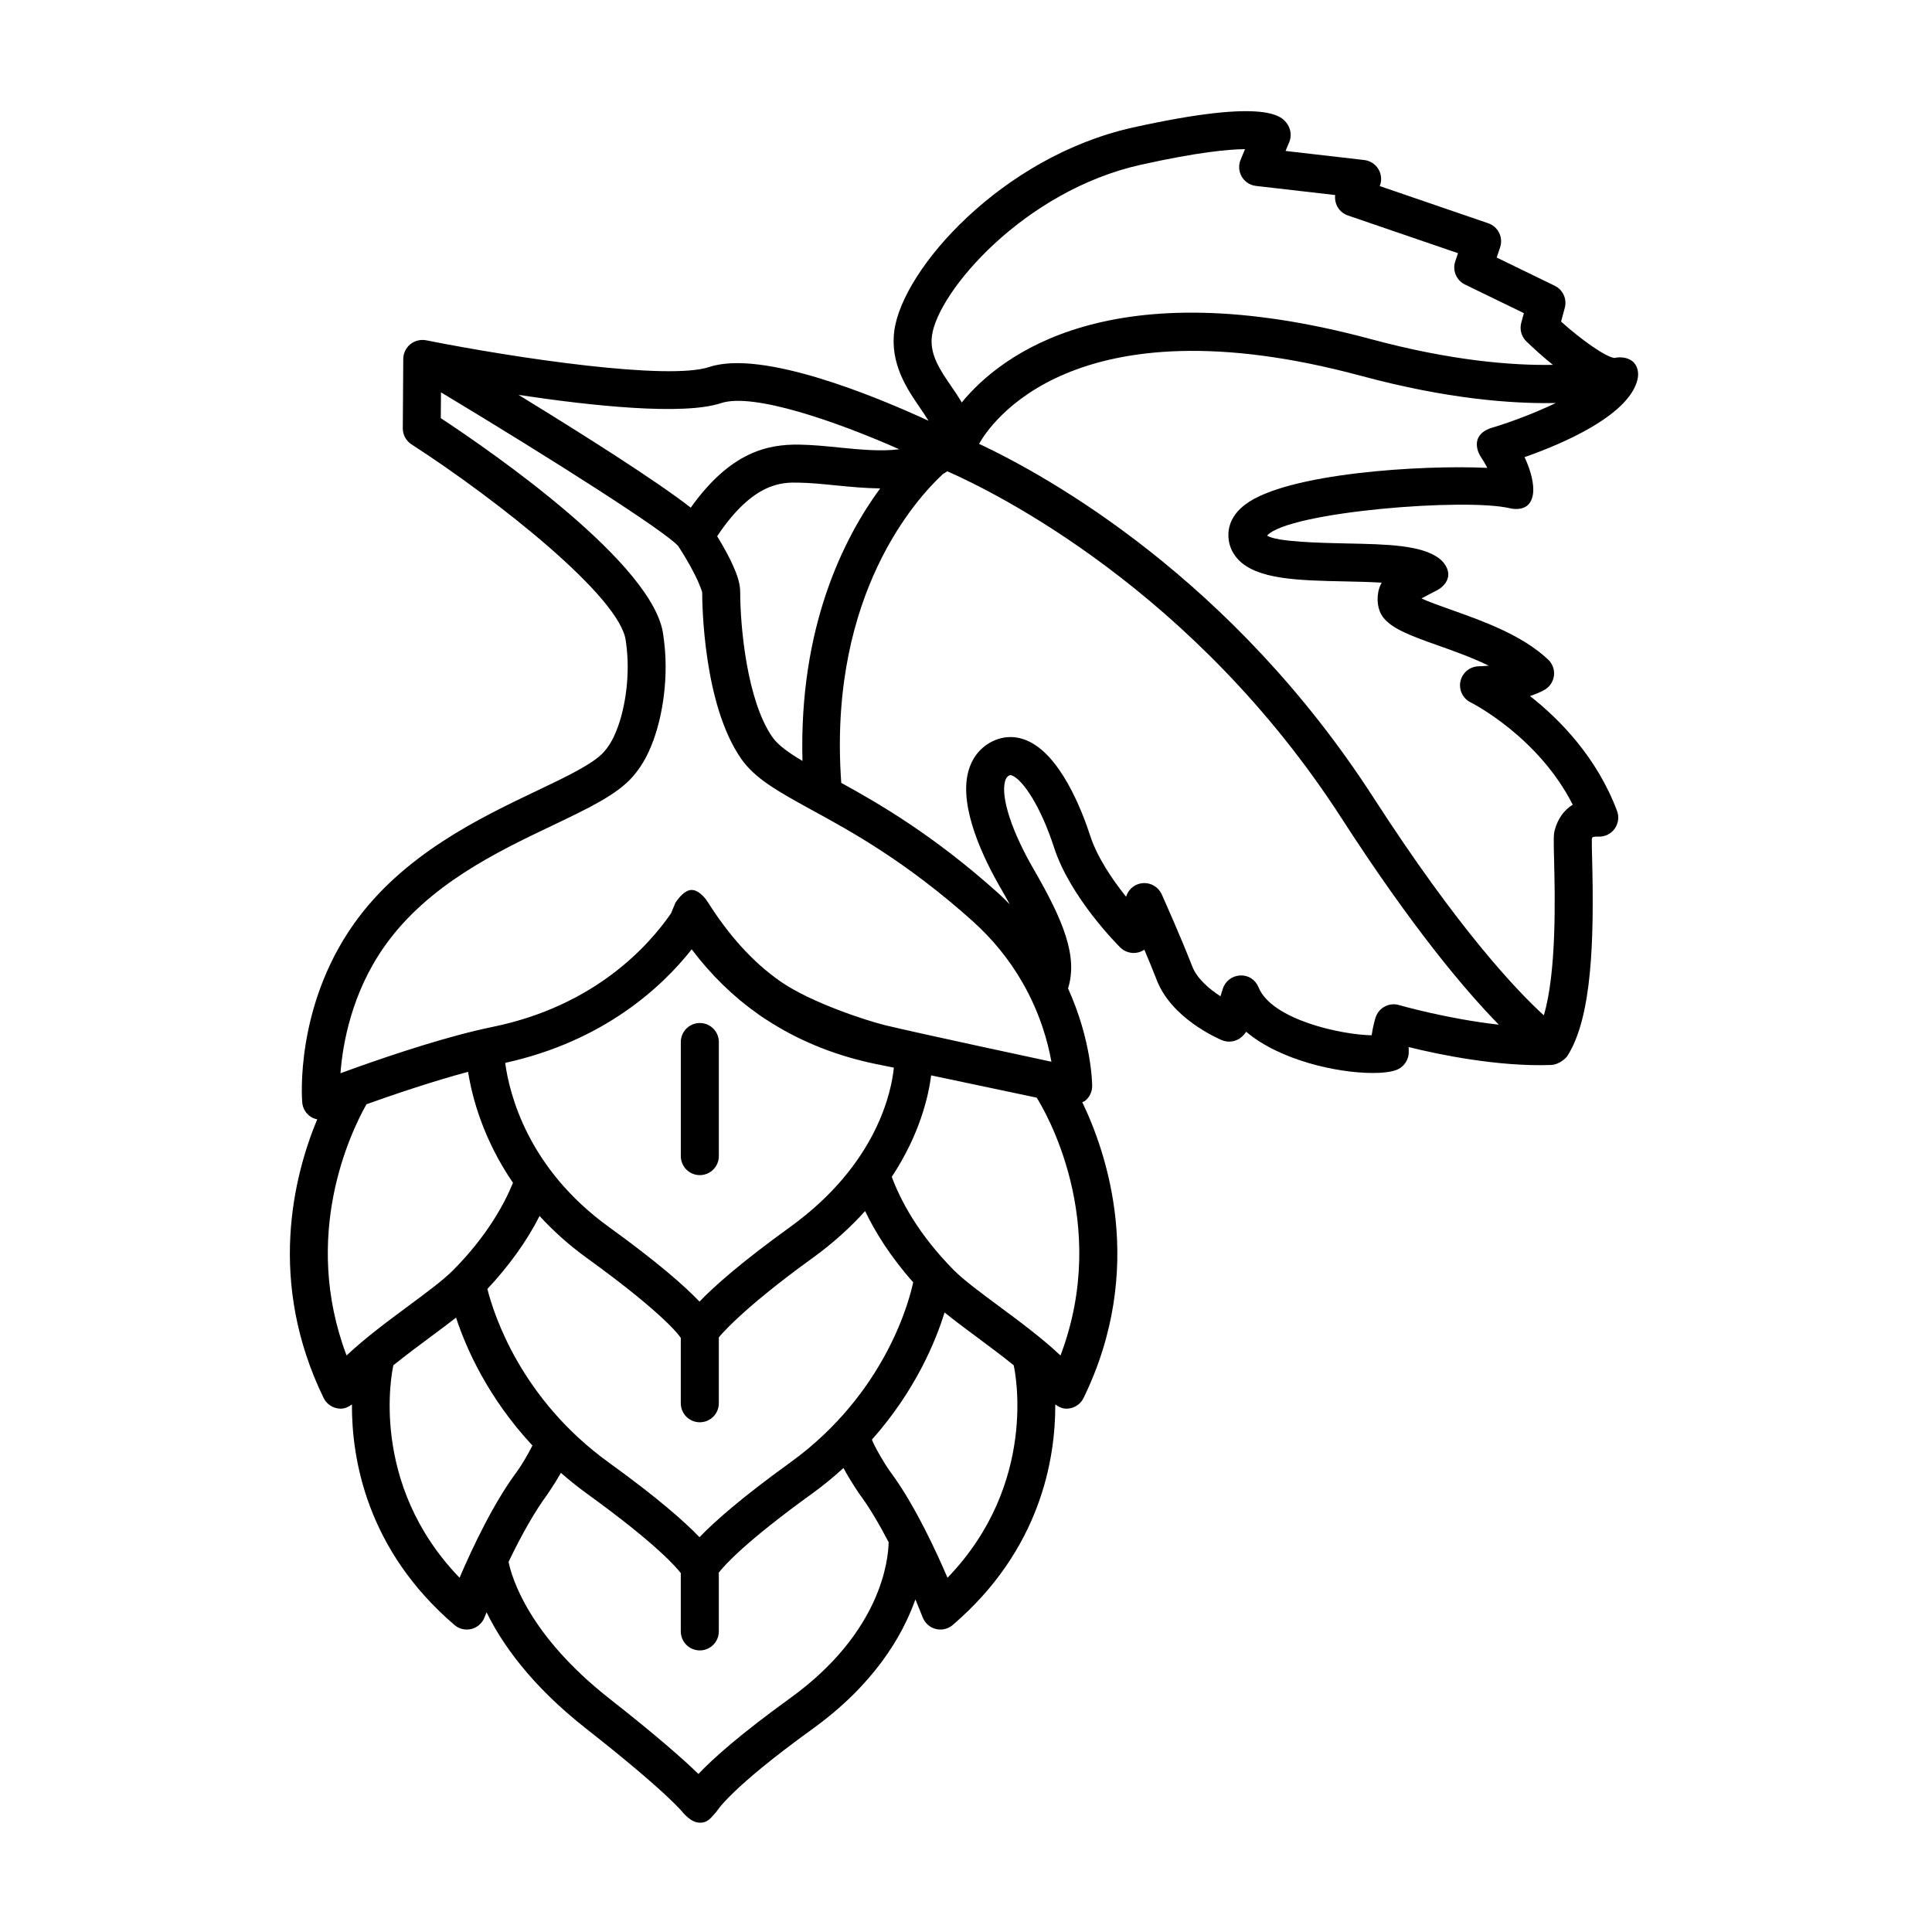 <?xml version="1.0" encoding="UTF-8"?>
<!-- Uploaded to: ICON Repo, www.iconrepo.com, Generator: ICON Repo Mixer Tools -->
<svg fill="#000000" width="800px" height="800px" version="1.1" viewBox="144 144 512 512" xmlns="http://www.w3.org/2000/svg">
 <path d="m334.5 420.15v30.23c0 2.785-2.254 5.039-5.039 5.039s-5.039-2.254-5.039-5.039v-30.23c0-2.785 2.254-5.039 5.039-5.039s5.039 2.25 5.039 5.039zm243.29-174.95c-2.867 9.125-19.477 16.344-29.766 19.949 1.223 2.641 2.312 5.789 2.312 8.641 0 1.543-0.422 3.269-1.633 4.227-1.203 0.953-3.062 1.039-4.574 0.676-11.684-2.801-58.566 0.91-64.336 7.231 2.328 1.707 14.523 1.961 21.156 2.098 10.66 0.215 19.871 0.406 24.531 4.035 1.367 1.059 2.488 2.82 2.316 4.539-0.168 1.719-1.602 3.16-3.144 3.934-0.781 0.395-2.504 1.258-3.934 2.062 1.785 0.852 5.059 2.012 7.598 2.91 8.488 3.008 19.043 6.75 25.957 13.289 1.18 1.113 1.754 2.731 1.535 4.336-0.223 1.605-1.199 3.012-2.637 3.773-1.164 0.621-2.418 1.133-3.699 1.562 7.801 6.125 17.699 16.164 23.062 30.441 0.59 1.582 0.352 3.356-0.637 4.727s-2.555 2.144-4.289 2.082c-1.125-0.039-1.543 0.145-1.582 0.172 0.004 0.004-0.074 0.117-0.176 0.43-0.031 0.891 0.023 3.234 0.082 5.324 0.52 21.023 0.074 41.902-6.609 52.281-0.238 0.367-2.031 2.231-4.328 2.312-13.777 0.504-29.574-2.719-37.676-4.75-0.016 0.367-0.016 0.734 0.004 1.094 0.105 2.176-1.195 4.18-3.234 4.957-1.402 0.539-3.613 0.82-6.316 0.82-9.309 0-24.535-3.324-33.523-10.922-0.641 0.938-1.254 1.484-1.891 1.875-1.387 0.84-3.094 0.969-4.586 0.332-1.352-0.57-13.312-5.871-17.184-15.824-1.012-2.602-2.191-5.457-3.324-8.137-0.5 0.336-1.062 0.594-1.668 0.734-1.676 0.402-3.473-0.098-4.711-1.316-0.535-0.535-13.27-13.219-17.578-26.574-3.578-11.023-8.309-17.91-11.133-19.016-0.367-0.141-0.504-0.125-0.816 0.051-0.367 0.211-0.754 0.543-1.02 1.508-1.152 4.273 1.855 13.457 7.664 23.406 7.758 13.453 11.703 22.953 9.039 31.465 6.297 13.922 6.394 25.328 6.394 25.875 0 1.523-0.691 2.961-1.867 3.914-0.223 0.18-0.508 0.238-0.754 0.371 6.434 13.352 17.051 44.062 0.344 78.379-0.762 1.562-2.266 2.621-3.996 2.805-0.176 0.02-0.359 0.031-0.535 0.031-1.102 0-2.102-0.469-2.969-1.125 0.066 14.355-3.856 38.461-27.164 58.441-0.922 0.789-2.086 1.215-3.273 1.215-0.406 0-0.816-0.051-1.219-0.145-1.578-0.398-2.871-1.535-3.465-3.047-0.637-1.617-1.285-3.215-1.945-4.793-3.508 9.859-11.047 22.621-27.297 34.352-21.852 15.785-25.199 21.629-25.383 21.836-1.527 1.719-2.289 2.992-4.422 2.992-1.738 0-3.141-1.223-4.383-2.535-0.039-0.047-3.871-5.184-25.801-22.414-14.672-11.523-22.344-22.586-26.363-30.816-0.188 0.465-0.379 0.918-0.559 1.379-0.594 1.523-1.891 2.648-3.465 3.047-0.402 0.102-0.812 0.145-1.219 0.145-1.188 0-2.359-0.422-3.273-1.215-23.316-19.98-27.23-44.09-27.164-58.441-0.867 0.656-1.863 1.125-2.969 1.125-0.176 0-0.359-0.012-0.535-0.031-1.727-0.188-3.234-1.246-3.996-2.805-15.008-30.832-7.957-58.793-1.699-73.844-0.562-0.121-1.117-0.301-1.621-0.621-1.352-0.84-2.223-2.273-2.352-3.859-0.09-1.02-1.895-25.176 13.582-47.168 12.992-18.449 33.508-28.227 48.488-35.371 8.082-3.848 15.055-7.176 17.914-10.379 1.059-1.215 1.977-2.641 2.684-4.203 2.848-6.098 4.18-15.367 3.336-23.109 0 0-0.16-1.586-0.246-2.023-1.293-11.566-33.988-37.387-56.805-52.145-1.445-0.938-2.312-2.543-2.301-4.266l0.125-18.41c0.012-1.449 0.734-2.922 1.848-3.84 1.129-0.926 2.731-1.34 4.172-1.066 24.25 4.828 64.25 10.688 75.066 7.09 14.156-4.715 44.527 7.977 58.109 14.242-0.516-0.852-1.195-1.895-2.137-3.258-3.43-4.977-8.121-11.793-6.918-20.637 2.188-16.309 28.496-46.094 63.168-53.801 36.234-8.051 39.707-2.82 41.02-0.852 0.938 1.402 1.109 3.184 0.457 4.734l-0.973 2.316 20.867 2.402c1.582 0.188 2.988 1.102 3.785 2.484 0.781 1.352 0.898 2.984 0.309 4.418l28.762 9.859c2.621 0.898 4.019 3.734 3.144 6.359l-0.906 2.727 15.383 7.477c2.176 1.059 3.289 3.512 2.66 5.844l-0.984 3.648c5.652 5.078 11.898 9.383 14.141 9.645 1.723-0.414 3.953-0.09 5.141 1.211 1.527 1.719 1.199 3.875 0.805 5.121zm-181.58 1.34c0.852 1.234 1.805 2.625 2.66 4.121 10.402-12.68 39.645-35.344 108.5-16.773 21.332 5.75 37.422 6.988 48.168 6.805-2.66-2.137-5.094-4.352-7.023-6.211-1.32-1.273-1.844-3.164-1.367-4.938l0.695-2.559-15.613-7.586c-2.273-1.109-3.375-3.727-2.574-6.125l0.727-2.176-29.18-10c-1.328-0.453-2.41-1.445-2.973-2.727-0.379-0.852-0.508-1.785-0.395-2.684l-20.984-2.414c-1.578-0.18-2.973-1.094-3.773-2.457-0.797-1.367-0.91-3.031-0.301-4.488l1.168-2.797c-4.309 0.023-12.535 0.781-27.605 4.133-31.02 6.898-53.801 33.633-55.363 45.316-0.68 4.973 2.191 9.141 5.234 13.559zm-18.957 26.891c-3.875-0.035-7.848-0.414-11.777-0.801-3.508-0.352-6.82-0.68-9.891-0.727-4.219-0.098-11.957-0.176-21.531 14.203 2.004 3.273 3.371 5.871 4.277 7.941 0.992 2.227 1.832 4.535 1.832 6.934 0 9.027 1.785 28.656 8.508 38.328 1.496 2.16 4.312 4.156 7.992 6.352-0.949-35.34 10.816-58.922 20.59-72.23zm-95.836-24.781c17.113 10.484 36.371 22.672 45.641 29.883 10.52-14.766 20.367-16.809 28.672-16.707 3.488 0.051 7.18 0.418 10.746 0.777 5.508 0.551 11.113 1.078 15.824 0.453-16.715-7.402-38.699-15.035-47.184-12.234-10.012 3.34-34.336 0.742-53.699-2.172zm-47.188 179.77c0.156-0.055 4.289-1.547 4.289-1.547 9.93-3.543 24.551-8.395 36.148-10.762 26.758-5.516 41.023-21.176 47.156-30.051l1.16-2.793c0.922-1.441 2.59-3.418 4.297-3.418h0.02c1.719 0 3.379 1.797 4.301 3.25 5.356 8.457 11.617 15.68 19.199 20.973 8.172 5.707 23.23 10.508 27.688 11.598 8.203 2.004 44.148 9.699 44.148 9.699-0.922-5.18-3.004-12.914-7.727-21.094-3.445-5.984-7.859-11.406-13.125-16.148-17.613-15.785-32.293-23.809-42.012-29.129-0.012-0.004-0.023-0.004-0.035-0.012l-0.988-0.543c-8.52-4.695-14.676-8.082-18.348-13.395-10.02-14.391-10.312-41.074-10.312-44.074v-0.004c-0.004-0.059-1.094-4.156-6.246-12.09-0.023-0.035-0.031-0.082-0.055-0.121-3.461-3.961-33.332-22.984-62.922-40.789l-0.051 6.84c13.566 8.941 56.898 38.879 58.977 57.617 0.074 0.328 0.297 2.383 0.297 2.383 1.055 9.598-0.598 20.75-4.195 28.449-1.094 2.41-2.543 4.66-4.289 6.656-4.246 4.758-11.695 8.309-21.125 12.809-14.758 7.031-33.109 15.785-44.594 32.078-8.684 12.328-11.055 25.727-11.656 33.617zm151.77 55.395c-6.109-6.883-10.117-13.41-12.734-18.867-3.805 4.207-8.375 8.43-13.977 12.473-19.277 13.918-24.793 21.004-24.793 21.004v17.453c0 2.785-2.254 5.039-5.039 5.039s-5.039-2.254-5.039-5.039v-17.32s-3.32-5.586-24.957-21.219c-4.891-3.531-8.961-7.281-12.473-11.082-3.394 6.711-8.133 13.238-13.828 19.336 1.762 6.961 8.969 29.23 32.203 46.012 12.938 9.344 20.078 15.664 24.016 19.773 3.93-4.106 11.07-10.43 24.016-19.773 25.82-18.652 31.859-44.133 32.605-47.789zm-5.117-56.879c-1.441-0.297-4.629-0.934-4.742-0.957-10.082-2.07-19.348-5.703-27.531-10.793-1.266-0.789-2.519-1.578-3.672-2.418-6.59-4.629-12.504-10.395-17.629-17.184-8.004 10.148-23.473 24.395-49.43 30.086 1.125 8.289 6.016 27.988 27.488 43.492 12.938 9.344 20.078 15.664 24.016 19.773 3.93-4.106 11.07-10.43 24.016-19.773 23.172-16.742 26.883-36.168 27.484-42.227zm-145.04 76.281c4.926-4.637 10.906-9.07 16.379-13.121 4.781-3.543 9.301-6.887 11.875-9.492 8.715-8.793 13.375-17.105 15.852-23.145-7.926-11.586-10.855-22.723-11.898-29.414-9.402 2.519-19.594 5.969-26.93 8.594-4.266 7.566-17.309 34.758-5.277 66.578zm45.133 30.797c1.145-1.531 3.031-4.727 4.125-6.934-11.785-12.672-17.559-25.723-20.242-33.891-2.074 1.617-4.316 3.285-6.641 5.008-3.281 2.434-6.746 5.012-9.992 7.633-0.012 0.039 0.004 0.082-0.004 0.125-0.301 1.34-6.606 31.125 17.566 56.164 3.527-8.219 9.07-19.895 15.188-28.105zm98.523 18.672c-2.648-5.066-5.269-9.441-7.664-12.652-0.039-0.051-2.363-3.375-4.297-6.992-2.543 2.293-5.246 4.559-8.254 6.731-17.758 12.82-23.332 19.062-24.867 21.078 0.012 0.129 0.078 0.238 0.078 0.371v15.113c0 2.785-2.254 5.039-5.039 5.039s-5.039-2.254-5.039-5.039v-15.113c0-0.09 0.047-0.172 0.051-0.262-1.012-1.344-6.106-7.531-25.008-21.191-2.449-1.77-4.68-3.598-6.816-5.445-1.754 3.082-3.551 5.668-3.586 5.715-3.176 4.266-6.762 10.539-10.281 17.871 0.832 4.102 5.246 19.363 26.746 36.254 12.676 9.957 19.699 16.184 23.566 19.957 3.875-4.098 11.039-10.5 24.297-20.078 24.285-17.539 26.043-36.902 26.113-41.355zm33.168-46.734c-0.012-0.039 0.004-0.082 0-0.125-3.246-2.625-6.715-5.203-10-7.637-2.992-2.215-5.84-4.344-8.348-6.375-2.371 7.703-7.766 20.781-19.25 33.699 0.5 1.492 3.336 6.457 4.856 8.5 3.281 4.402 6.375 9.789 9.094 15.109 0.004 0.004 0.004 0.012 0.012 0.02 2.359 4.609 4.438 9.168 6.066 12.984 24.164-25.051 17.867-54.836 17.57-56.176zm6.07-71.059s-23.234-4.914-27.973-5.906c-0.684 5.394-2.957 15.586-10.434 26.883 2.266 6.117 6.922 15.113 16.453 24.738 2.578 2.602 7.094 5.945 11.871 9.488 5.477 4.055 11.461 8.488 16.391 13.121 13.426-35.488-4.324-65.18-6.309-68.324zm122.46-19.344c-8.887-9.082-22.93-25.676-41.68-54.73-39.105-60.582-92.168-86.52-104.48-91.922-0.379 0.266-0.766 0.492-1.152 0.727-7.168 6.641-29.789 31.629-27.086 79.578 0.051 0.812 0.09 1.547 0.141 2.262 10.07 5.543 24.414 13.824 41.562 29.191 1.074 0.969 2.082 1.988 3.094 3.004-0.711-1.309-1.473-2.676-2.312-4.133-4.348-7.453-11.27-21.434-8.672-31.086 0.91-3.375 2.91-6.027 5.789-7.656 2.996-1.684 6.254-1.906 9.438-0.664 9.148 3.57 14.973 18.883 17.055 25.297 1.906 5.891 6.062 11.898 9.531 16.227l0.066-0.188c0.66-1.965 2.453-3.324 4.523-3.43 2.023-0.102 3.996 1.066 4.848 2.961 0.195 0.438 4.891 10.879 8.117 19.164 1.25 3.211 4.539 5.981 7.457 7.871 0.188-0.555 0.383-1.184 0.598-1.906 0.609-2.051 2.445-3.492 4.578-3.598 2.258-0.133 4.102 1.152 4.914 3.129 3.523 8.629 22.008 12.586 29.977 12.715 0.359-2.508 0.945-4.41 1.047-4.719 0.836-2.613 3.633-4.066 6.238-3.285 0.168 0.051 12.688 3.652 26.406 5.191zm15.129-164.75c-11.645 0.25-28.863-1.059-51.586-7.184-76.598-20.645-98.535 13.082-101.27 18.008 18.477 8.695 67.07 35.734 104.5 93.73 22.574 34.973 37.961 51.152 45.16 57.723 3.438-11.574 2.953-31.734 2.719-41.191-0.133-5.394-0.152-6.715 0.18-7.934 0.836-3.039 2.469-5.297 4.769-6.691-9.211-18.156-26.875-27.031-27.07-27.125-2.082-1.027-3.195-3.352-2.684-5.617 0.508-2.266 2.504-3.894 4.832-3.941 0.605-0.012 1.547-0.059 2.66-0.168-4.516-2.191-9.496-3.961-13.602-5.414-7.356-2.609-12.473-4.5-14.676-7.805-1.008-1.512-1.641-4.293-0.77-7.219 0.16-0.559 0.387-1.074 0.676-1.559-3.25-0.195-6.742-0.266-9.438-0.324-12.672-0.262-23.609-0.484-28.625-5.84-1.785-1.906-2.672-4.297-2.555-6.918 0.09-2.016 0.941-4.977 4.484-7.648 10.969-8.262 46.516-10.516 64.129-9.688-0.57-1.09-1.18-2.117-1.723-2.926-0.891-1.324-1.371-3.176-0.832-4.68 0.539-1.5 2.031-2.492 3.559-2.957 5.746-1.727 11.953-4.137 17.152-6.633z"/>
</svg>